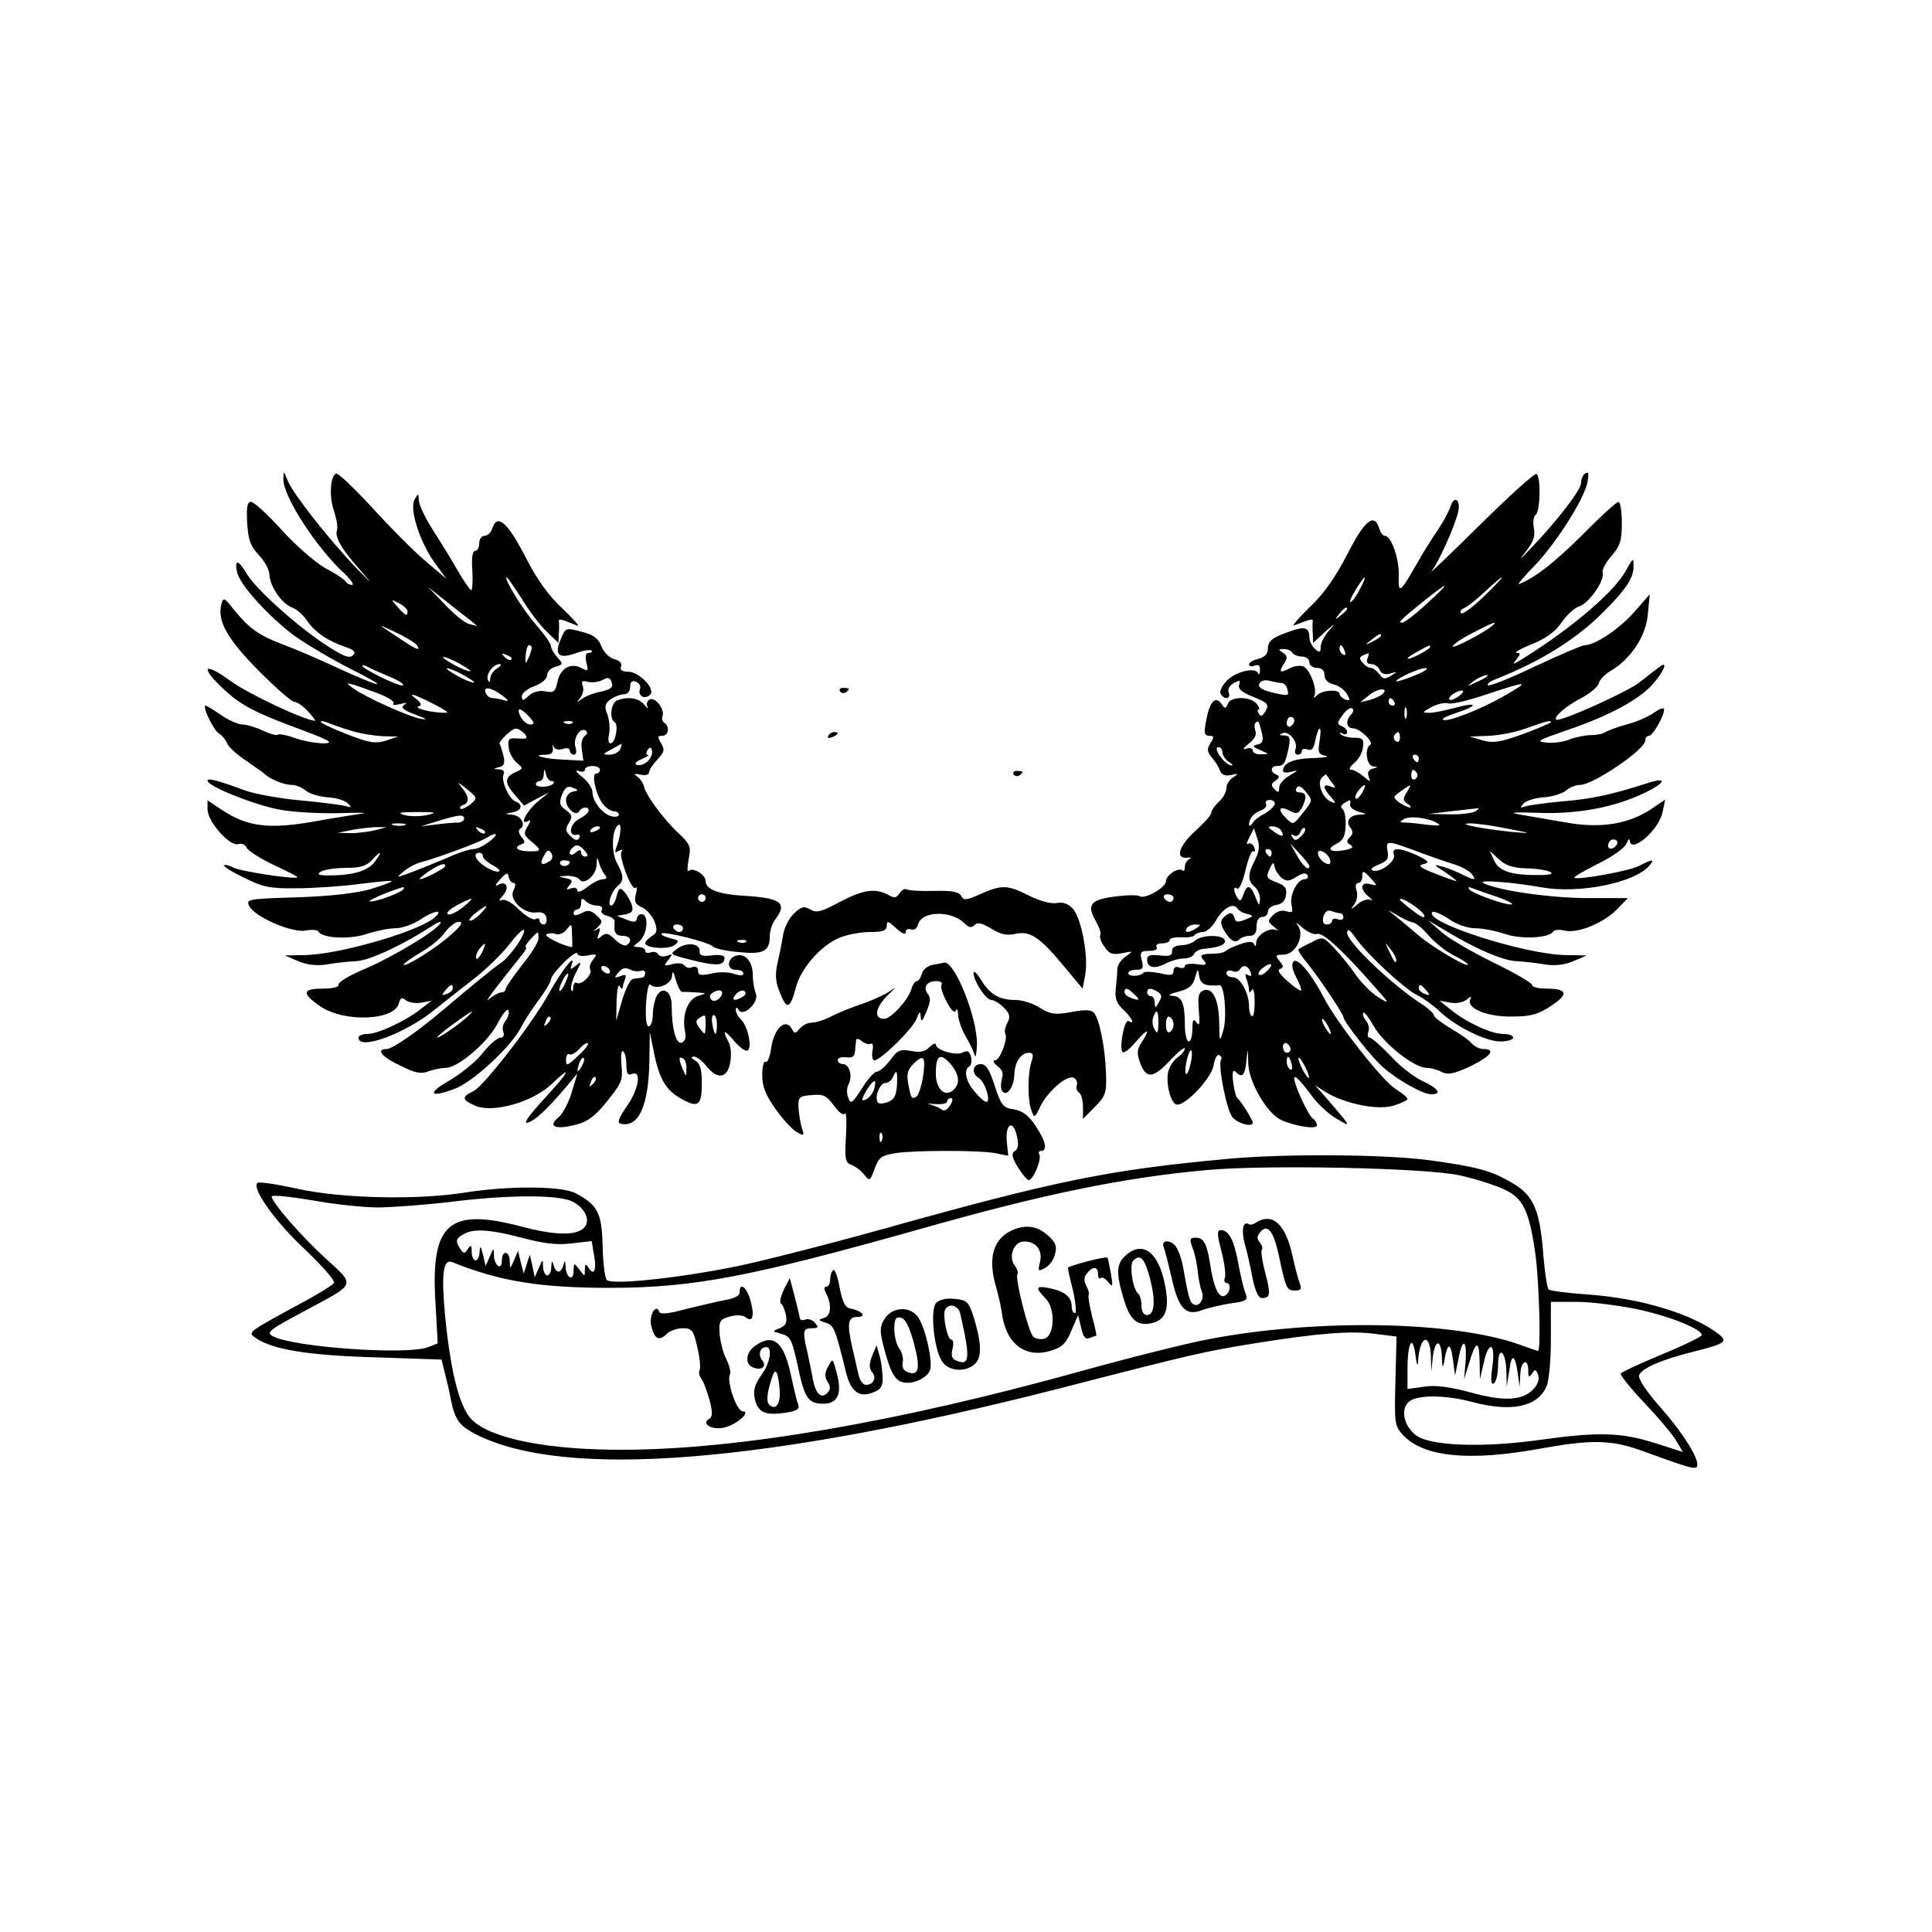 <?xml version="1.0" standalone="no"?>
<!DOCTYPE svg PUBLIC "-//W3C//DTD SVG 20010904//EN"
 "http://www.w3.org/TR/2001/REC-SVG-20010904/DTD/svg10.dtd">
<svg version="1.0" xmlns="http://www.w3.org/2000/svg"
 width="512pt" height="512pt" viewBox="0 0 512 512"
 preserveAspectRatio="xMidYMid meet">
<g transform="translate(0,512) scale(0.1,-0.1)"
fill="#000000" stroke="none">
<path d="M751 3851 c-2 -45 88 -184 164 -253 16 -16 24 -28 18 -28 -7 0 -14 4
-18 10 -3 5 -27 21 -54 35 -26 15 -78 60 -115 101 -37 41 -73 74 -81 74 -10 0
-12 -14 -10 -56 3 -45 9 -62 31 -85 15 -16 28 -39 28 -52 2 -32 32 -76 60 -87
12 -4 30 -20 39 -34 20 -30 54 -54 101 -70 26 -9 30 -14 21 -23 -10 -9 -28 -1
-78 32 -77 52 -181 146 -204 186 -21 36 -32 37 -25 4 6 -33 81 -116 151 -169
31 -22 99 -63 151 -89 111 -56 84 -52 -40 5 -47 22 -110 49 -140 60 -64 24
-90 43 -130 92 -25 32 -28 34 -33 16 -12 -45 14 -92 98 -177 45 -45 88 -83 95
-83 7 0 23 -11 36 -25 13 -14 21 -25 19 -25 -26 0 -179 72 -225 106 -74 54
-81 35 -10 -29 39 -35 76 -55 172 -91 100 -37 116 -45 87 -46 -20 0 -55 6 -77
14 -22 8 -43 12 -46 9 -3 -3 -21 2 -40 11 -19 9 -43 16 -54 16 -10 0 -36 11
-56 25 -20 14 -39 25 -41 25 -10 0 19 -62 34 -73 10 -6 20 -19 23 -27 3 -9 25
-29 49 -45 24 -17 46 -32 49 -35 14 -14 52 -30 72 -30 12 0 29 -7 38 -15 9 -8
35 -16 58 -18 23 -1 47 -9 54 -16 11 -11 9 -12 -7 -7 -11 3 -65 10 -120 15
-55 5 -120 17 -145 26 -73 27 -100 34 -100 26 0 -14 116 -61 183 -75 35 -8
107 -12 163 -11 54 2 83 1 64 -1 -19 -3 -71 -11 -116 -19 -130 -24 -188 -17
-258 30 l-36 24 0 -24 c0 -32 58 -98 81 -92 10 3 20 -2 23 -10 3 -7 35 -28 71
-45 36 -17 65 -31 63 -33 -7 -6 -152 16 -170 26 -11 6 -22 8 -24 6 -3 -3 21
-18 53 -33 49 -25 70 -29 138 -28 44 0 118 5 165 11 47 6 86 10 88 8 2 -2 -23
-11 -55 -21 -37 -11 -107 -19 -195 -22 -133 -4 -137 -5 -127 -24 16 -29 114
-71 149 -64 16 3 32 2 34 -3 11 -18 85 -21 128 -6 24 8 58 15 76 15 18 0 49
11 69 25 38 25 63 25 29 -1 -52 -37 -249 -93 -336 -95 l-55 -1 35 -15 c23 -10
49 -13 75 -9 22 4 58 8 81 9 37 3 124 44 202 95 14 9 23 12 19 5 -13 -21 -121
-86 -196 -119 -42 -17 -75 -37 -74 -43 2 -7 -15 -11 -43 -11 -53 0 -55 -13 -5
-47 63 -43 196 -38 208 8 4 15 8 17 19 8 8 -6 26 -9 41 -6 l27 5 -25 -19 c-40
-33 -117 -69 -144 -69 -14 0 -25 -4 -25 -10 0 -35 125 11 203 75 18 14 60 48
95 75 35 26 79 69 99 94 20 26 38 44 41 42 8 -8 -37 -73 -62 -89 -22 -15 -72
-56 -156 -127 -64 -54 -130 -100 -145 -100 -30 0 -14 -21 36 -44 39 -20 56
-23 75 -15 14 5 34 9 45 9 33 0 112 68 138 118 13 26 26 41 29 34 2 -7 -2 -19
-8 -27 -7 -8 -10 -22 -6 -30 3 -9 0 -15 -8 -15 -8 0 -29 -18 -47 -41 -17 -22
-57 -54 -87 -72 -62 -35 -54 -48 14 -22 48 18 149 112 174 161 8 16 29 49 47
73 18 24 33 49 33 55 0 7 16 27 35 46 19 19 35 29 35 23 0 -6 12 -8 28 -5 24
5 25 3 14 -11 -8 -9 -11 -20 -8 -26 8 -12 -23 -43 -35 -36 -5 4 -9 -2 -10 -12
0 -10 -3 -13 -5 -6 -3 6 3 27 12 45 16 30 16 32 0 19 -15 -12 -16 -12 -10 5 9
29 -30 -22 -62 -80 -43 -78 -173 -246 -200 -258 -32 -15 -30 -23 7 -39 48 -19
152 11 202 59 53 51 46 33 -10 -28 -60 -65 -73 -86 -45 -71 20 10 60 51 101
101 l21 25 -15 -50 c-8 -27 -24 -58 -36 -67 -29 -24 -5 -33 49 -18 31 8 51 24
82 63 38 47 41 56 37 94 -2 24 -1 40 4 37 5 -3 9 -19 9 -36 0 -23 4 -29 15
-24 26 10 18 -40 -14 -86 -22 -32 -26 -44 -16 -46 48 -11 74 48 76 168 l1 75
13 -64 c15 -67 33 -94 78 -117 38 -20 47 -11 47 46 0 36 -5 52 -17 59 -12 7
-13 10 -4 11 7 0 22 -11 33 -25 29 -37 56 -33 63 9 4 19 2 43 -4 54 -18 34
-12 35 15 3 14 -17 30 -28 35 -25 13 8 1 64 -17 82 -8 7 -14 19 -14 25 0 9 2
9 8 0 12 -19 55 22 45 44 -4 10 -8 32 -8 48 0 35 -18 58 -42 53 -26 -5 -29
-38 -4 -38 12 0 21 -4 21 -10 0 -6 -9 -6 -24 -1 -13 5 -40 6 -60 1 -29 -6 -36
-5 -36 7 0 9 -6 13 -15 10 -8 -4 -17 -1 -21 4 -3 6 -18 8 -32 4 -23 -6 -24 -5
-11 11 12 16 12 17 -3 11 -10 -3 -20 -2 -24 4 -3 6 -12 8 -20 5 -8 -3 -14 -1
-14 4 0 6 -8 10 -17 10 -17 1 -17 1 0 14 21 16 28 67 10 73 -6 2 -13 -2 -15
-10 -2 -12 -8 -12 -28 -4 l-25 10 23 4 c18 4 21 9 16 26 -4 11 -13 27 -20 34
-11 12 -14 10 -20 -12 -3 -14 -10 -25 -14 -25 -12 0 0 38 16 51 18 15 18 27
-2 64 -15 30 -12 89 5 99 9 6 6 -30 -5 -58 -6 -15 -4 -17 6 -11 8 5 11 4 7 -2
-8 -13 27 -105 37 -96 4 5 5 -3 1 -17 -5 -20 -1 -27 17 -35 12 -5 27 -23 33
-38 8 -23 6 -30 -8 -38 -9 -6 -17 -14 -17 -18 0 -14 60 -18 77 -6 14 11 13 13
-12 19 -15 4 -25 9 -22 12 7 7 130 -24 137 -35 3 -4 32 -11 66 -14 67 -7 84 1
84 43 0 14 7 34 15 44 32 43 15 56 -82 62 -69 4 -103 17 -103 39 0 17 -34 38
-45 27 -4 -4 -4 10 0 31 7 34 4 40 -28 70 -38 35 -88 103 -91 125 -2 7 -9 18
-17 24 -11 7 -9 9 9 5 12 -3 22 0 22 6 0 6 10 21 22 34 19 20 20 27 10 43 -10
17 -10 20 3 20 17 0 21 25 5 35 -5 3 -7 11 -4 18 6 18 -21 52 -35 43 -6 -4 -9
-13 -5 -19 3 -7 -1 -4 -9 6 -14 17 -43 22 -71 11 -17 -6 -22 -49 -7 -58 11 -7
2 -56 -11 -56 -6 0 -7 11 -4 24 3 14 1 37 -4 52 -9 21 -7 29 7 40 10 7 26 14
36 14 10 0 17 8 17 20 0 13 5 18 16 13 8 -3 13 -12 10 -19 -7 -18 13 -29 27
-15 15 15 -29 61 -59 61 -16 0 -22 5 -18 14 3 8 -4 16 -18 19 -13 4 -28 18
-34 34 -8 21 -21 31 -53 39 -42 11 -42 11 -55 -20 -18 -42 -5 -53 40 -37 19 7
38 10 41 7 4 -3 1 -6 -6 -6 -9 0 -11 -8 -7 -26 6 -23 5 -24 -14 -14 -28 15
-56 -2 -63 -38 -5 -25 -10 -29 -32 -24 -16 3 -33 -2 -44 -12 -15 -14 -18 -14
-18 -1 0 8 15 20 34 27 19 7 33 19 33 29 0 9 10 19 22 22 21 6 21 7 5 25 -9
10 -17 24 -17 30 0 6 -18 32 -40 57 -36 41 -87 125 -77 125 2 0 20 -26 40 -57
19 -32 49 -71 66 -87 l31 -30 1 25 c1 13 1 28 0 33 -1 5 6 5 16 1 10 -4 25
-10 33 -13 8 -3 -9 16 -38 44 -37 34 -68 76 -100 139 -47 91 -74 114 -87 76
-3 -12 -13 -21 -21 -21 -8 0 -14 -9 -14 -20 0 -11 -5 -20 -11 -20 -7 0 -10
-20 -7 -54 1 -30 0 -52 -4 -50 -4 3 -20 26 -35 52 -15 26 -44 74 -65 106 -21
33 -38 69 -38 80 -1 19 -1 20 -11 3 -15 -25 13 -112 52 -167 l32 -44 -54 46
c-30 25 -94 89 -142 142 -49 53 -92 94 -97 91 -15 -9 -18 -61 -5 -99 7 -21 11
-44 8 -51 -6 -18 11 -49 60 -104 37 -43 37 -43 -9 4 -72 75 -167 196 -181 230
-11 28 -12 28 -12 6z m493 -373 l21 -17 -21 5 c-12 3 -41 26 -65 52 l-44 46
44 -35 c24 -19 53 -42 65 -51z m-164 22 c0 -15 -5 -12 -26 11 -19 22 -19 22 4
10 12 -6 22 -16 22 -21z m25 -90 c12 -20 -2 -12 -91 48 -11 7 4 1 33 -13 28
-13 54 -29 58 -35z m304 -7 c0 -5 -4 -17 -9 -28 -8 -17 -8 -16 -7 8 1 15 5 27
9 27 4 0 8 -3 7 -7z m-54 -31 c-3 -3 -11 0 -18 7 -9 10 -8 11 6 5 10 -3 15 -9
12 -12z m-135 -12 c19 -11 31 -19 25 -19 -5 0 -26 8 -45 19 -19 11 -30 19 -25
19 6 0 26 -8 45 -19z m-186 -34 c22 -9 37 -19 34 -22 -6 -6 -108 43 -108 52 0
2 8 1 18 -5 9 -5 35 -16 56 -25z m284 23 c-10 -5 -18 -18 -19 -27 0 -11 -2
-12 -6 -4 -6 15 14 42 31 42 6 0 3 -5 -6 -11z m-88 -19 c19 -11 31 -19 25 -19
-5 0 -26 8 -45 19 -19 11 -30 19 -25 19 6 0 26 -8 45 -19z m362 -43 c-20 -4
-43 -13 -51 -20 -14 -10 -14 -10 -3 4 7 9 10 23 6 32 -4 12 -1 14 14 10 11 -3
29 0 39 5 14 8 19 7 24 -6 5 -13 -2 -19 -29 -25z m-589 -5 c26 -10 44 -22 40
-26 -5 -5 3 -5 17 -2 17 5 21 4 11 -2 -10 -7 -2 -14 30 -26 30 -11 34 -14 14
-11 -35 7 -145 57 -178 80 -20 15 -20 16 -2 11 11 -3 41 -14 68 -24z m328 -5
c17 -13 19 -17 6 -13 -10 3 -25 6 -32 6 -7 0 -15 6 -18 14 -7 18 14 15 44 -7z
m-146 -45 c-2 -2 -23 -1 -47 3 -24 5 -37 10 -29 13 10 3 8 9 -10 23 -16 13 -5
10 33 -8 31 -15 55 -29 53 -31z m218 -12 c14 -16 14 -20 2 -20 -8 0 -19 9 -25
20 -6 11 -7 20 -3 20 5 0 16 -9 26 -20z m-474 -36 c24 -8 63 -14 85 -15 l41
-1 -33 -11 c-27 -8 -43 -6 -102 17 -39 15 -70 30 -70 33 0 3 8 2 18 -2 9 -4
37 -14 61 -21z m588 20 c-3 -3 -12 -4 -19 -1 -8 3 -5 6 6 6 11 1 17 -2 13 -5z
m-127 -28 c10 -13 7 -15 -17 -13 -24 2 -28 -1 -25 -23 1 -14 11 -32 21 -41 18
-15 18 -16 -2 -25 -30 -13 -31 -28 -3 -60 l25 -29 33 18 33 17 -33 -27 c-29
-26 -47 -63 -21 -48 6 4 5 -3 -3 -15 -11 -19 -10 -23 10 -40 29 -24 28 -27 -8
-26 -31 1 -40 11 -17 19 9 3 9 7 -1 19 -8 11 -9 18 -3 22 16 10 1 36 -23 37
-20 2 -20 2 2 6 25 5 29 21 8 29 -18 7 -40 59 -31 73 3 6 -2 12 -12 12 -17 1
-17 2 0 6 13 3 16 11 11 31 -4 15 -8 29 -10 30 -4 6 31 40 42 41 6 1 17 -6 24
-13z m160 -6 c-7 -5 -11 -20 -8 -37 l4 -29 -54 3 c-52 2 -88 13 -45 13 14 0
20 6 18 18 -1 9 0 11 2 4 3 -8 12 -10 24 -7 11 4 19 2 19 -4 0 -6 5 -11 11
-11 6 0 8 9 4 20 -7 23 12 53 27 44 6 -4 5 -9 -2 -14z m94 -35 c-4 -8 -16 -15
-28 -15 -20 0 -20 1 4 14 14 8 26 14 27 15 1 1 0 -6 -3 -14z m73 -32 c-8 -8
-21 -13 -29 -10 -8 3 -4 8 12 15 14 6 21 11 17 11 -5 1 -5 6 -1 13 6 9 9 9 12
-1 2 -7 -3 -20 -11 -28z m-127 -23 c0 -5 -4 -10 -10 -10 -14 0 0 -60 19 -82 8
-10 21 -18 28 -18 7 0 13 -4 13 -9 0 -5 -9 -7 -20 -4 -24 6 -50 40 -50 64 0
10 -12 28 -27 40 -16 12 -20 19 -10 16 9 -4 17 -2 17 3 0 6 9 10 20 10 11 0
20 -4 20 -10z m-128 -30 c6 0 8 -3 4 -7 -10 -10 -46 -11 -46 -1 0 4 5 8 10 8
6 0 11 8 11 18 1 16 2 16 6 0 2 -10 9 -18 15 -18z m-216 -62 c-12 -9 -23 -14
-26 -11 -3 3 1 8 8 10 17 6 15 23 -5 47 -13 15 -10 14 13 -4 30 -25 30 -25 10
-42z m272 34 c-10 -2 -18 -12 -18 -22 0 -22 26 -45 35 -30 7 12 25 14 25 2 0
-5 -11 -15 -25 -22 -26 -14 -30 -48 -6 -42 7 1 9 -2 6 -9 -5 -8 -12 -6 -23 5
-14 13 -14 20 -4 36 10 16 8 21 -8 33 -17 12 -19 19 -11 40 8 20 15 25 28 20
17 -7 17 -8 1 -11z m-386 -62 c-19 -4 -46 -4 -60 0 -21 6 -13 8 33 8 51 0 55
-1 27 -8z m98 -10 c0 -5 -8 -10 -17 -10 -10 0 -36 -2 -58 -5 l-40 -5 45 14
c56 17 70 19 70 6z m-157 -17 c-7 -2 -21 -2 -30 0 -10 3 -4 5 12 5 17 0 24 -2
18 -5z m-78 -13 c-16 -4 -46 -8 -65 -8 l-35 1 35 7 c19 4 49 7 65 8 l30 0 -30
-8z m290 -8 c-3 -3 -11 0 -18 7 -9 10 -8 11 6 5 10 -3 15 -9 12 -12z m305 14
c0 -2 -7 -7 -16 -10 -8 -3 -12 -2 -9 4 6 10 25 14 25 6z m-293 -36 c-14 -11
-32 -20 -41 -20 -9 0 -33 -7 -54 -16 -20 -9 -64 -27 -97 -40 -55 -21 -58 -22
-36 -4 13 11 35 23 50 26 32 8 151 51 171 64 28 17 33 10 7 -10z m253 -25 c9
-10 9 -15 1 -15 -6 0 -11 5 -11 11 0 8 -5 8 -15 -1 -14 -12 -22 0 -8 13 10 11
19 8 33 -8z m-93 -27 c-22 -14 -28 -8 -16 13 9 17 13 19 20 8 5 -8 3 -16 -4
-21z m-464 -2 c-18 -24 -57 -36 -123 -36 -26 0 -31 3 -20 10 8 5 38 10 66 10
38 0 55 5 69 20 25 28 30 25 8 -4z m287 14 c0 -5 12 -16 28 -24 15 -9 20 -15
12 -16 -9 0 -26 7 -38 16 -23 16 -29 34 -12 34 6 0 10 -4 10 -10z m322 -47 c8
-9 6 -13 -4 -13 -9 0 -27 -9 -42 -21 -15 -12 -26 -15 -26 -9 0 7 -7 9 -16 6
-14 -5 -15 -4 -5 8 10 12 8 15 -11 19 -21 4 -20 4 4 6 15 0 30 -4 33 -9 11
-18 45 9 46 38 1 21 2 22 6 7 3 -11 10 -26 15 -32z m-92 33 c0 -11 -19 -15
-25 -6 -3 5 1 10 9 10 9 0 16 -2 16 -4z m-330 -11 c0 -6 -56 -35 -67 -35 -4 0
6 9 22 20 29 19 45 25 45 15z m181 -45 c6 0 6 -7 0 -19 -14 -24 27 -64 60 -59
16 2 25 -3 27 -14 2 -10 -1 -18 -7 -18 -6 0 -11 5 -11 11 0 5 -5 7 -11 3 -6
-3 -26 8 -44 26 -22 21 -38 29 -47 24 -7 -4 -5 2 5 13 19 22 8 41 -15 27 -7
-4 -4 3 7 15 17 19 21 20 23 7 2 -9 8 -16 13 -16z m-291 -15 c0 -8 -71 -35
-89 -34 -12 0 43 25 87 38 1 1 2 -1 2 -4z m800 -25 c0 -5 -4 -10 -10 -10 -5 0
-10 5 -10 10 0 6 5 10 10 10 6 0 10 -4 10 -10z m-644 -25 c-17 -13 -34 -21
-39 -18 -6 3 5 14 24 24 46 24 50 23 15 -6z m357 5 c10 0 15 -5 12 -11 -4 -6
2 -13 14 -16 12 -3 21 -10 20 -17 -3 -27 2 -36 21 -36 21 0 27 -15 10 -25 -5
-3 -19 4 -30 15 -17 17 -24 19 -36 9 -12 -10 -13 -9 -7 7 5 15 4 17 -8 9 -8
-5 -7 -3 3 6 16 16 16 17 -2 34 -14 13 -23 14 -39 5 -14 -7 -21 -7 -21 0 0 5
5 10 10 10 6 0 10 8 10 17 0 13 3 14 12 5 7 -7 20 -12 31 -12z m-308 -20 c-10
-11 -23 -20 -29 -20 -6 0 0 9 14 20 32 25 38 25 15 0z m-82 -59 c-39 -35 -123
-87 -123 -77 0 3 20 17 45 32 25 14 54 38 64 53 11 15 28 28 37 28 13 0 6 -11
-23 -36z m323 -1 c1 -17 1 -30 0 -30 -23 3 -76 29 -68 34 6 3 17 4 24 1 8 -3
21 1 28 10 16 19 15 20 16 -15z m294 20 c0 -5 -4 -10 -9 -10 -6 0 -13 5 -16
10 -3 6 1 10 9 10 9 0 16 -4 16 -10z m-383 -27 c0 -10 -20 -42 -44 -71 -23
-30 -43 -58 -43 -63 0 -5 -5 -9 -12 -9 -6 0 -20 -8 -31 -17 -17 -15 12 24 89
120 7 9 11 17 7 17 -3 0 2 9 12 20 22 24 22 24 22 3z m550 -9 c-3 -3 -12 -4
-19 -1 -8 3 -5 6 6 6 11 1 17 -2 13 -5z m-700 -29 c-7 -13 -14 -20 -15 -14 -2
5 2 16 8 24 18 21 20 18 7 -10z m338 -45 c3 -5 2 -10 -4 -10 -5 0 -13 5 -16
10 -3 6 -2 10 4 10 5 0 13 -4 16 -10z m83 -3 c6 3 12 0 12 -6 0 -6 -4 -12 -10
-12 -5 -1 -15 -2 -22 -3 -7 0 -20 -26 -29 -56 l-16 -55 1 52 c1 28 4 46 8 40
4 -7 8 -9 8 -5 0 3 3 14 6 22 5 13 2 15 -12 9 -17 -6 -17 -5 -5 10 9 11 18 14
30 8 9 -5 22 -6 29 -4z m110 -56 c4 1 21 0 37 -1 29 -2 29 -2 6 -9 -28 -8 -44
-50 -36 -92 4 -18 1 -28 -8 -32 -15 -6 -27 36 -27 99 0 38 -25 52 -40 24 -5
-10 -10 -32 -10 -49 0 -17 -5 -31 -11 -31 -6 0 -9 22 -7 59 2 33 7 56 11 52
16 -16 57 0 58 23 1 15 4 12 10 -11 5 -18 13 -32 17 -32z m-310 24 c-6 -14
-13 -23 -15 -21 -5 5 15 46 22 46 3 0 -1 -11 -7 -25z m-298 -14 c0 -5 -7 -12
-16 -15 -14 -5 -15 -4 -4 9 14 17 20 19 20 6z m707 -26 c-8 -8 -16 -10 -22 -4
-6 7 -5 13 5 19 20 12 32 2 17 -15z m62 4 c-22 -14 -33 -10 -19 6 7 8 17 12
22 9 6 -4 5 -10 -3 -15z m-744 -65 c-29 -24 -77 -54 -64 -40 11 12 84 65 89
65 3 0 -8 -11 -25 -25z m226 -7 c-10 -9 -11 -8 -5 6 3 10 9 15 12 12 3 -3 0
-11 -7 -18z m419 -4 c-1 -27 -1 -27 -15 -9 -12 16 -12 22 -2 28 17 11 17 11
17 -19z m30 2 c0 -14 -2 -25 -4 -25 -2 0 -6 11 -8 25 -3 14 -1 25 3 25 5 0 9
-11 9 -25z m-369 -84 c-27 -26 -31 -27 -31 -9 0 10 4 17 9 14 4 -3 16 3 26 14
10 11 20 18 23 15 3 -2 -9 -18 -27 -34z m10 -28 c-12 -20 -14 -14 -5 12 4 9 9
14 11 11 3 -2 0 -13 -6 -23z m278 -6 c0 -21 -1 -21 -9 -2 -12 28 -12 37 0 30
6 -3 10 -16 9 -28z m-248 -40 c-10 -9 -11 -8 -5 6 3 10 9 15 12 12 3 -3 0 -11
-7 -18z"/>
<path d="M3920 3727 c-79 -78 -137 -133 -127 -122 19 24 61 117 71 157 8 33
-10 47 -20 16 -4 -13 -19 -41 -34 -63 -15 -22 -39 -60 -53 -85 -47 -83 -52
-86 -50 -35 1 45 -20 105 -37 105 -5 0 -12 9 -15 20 -13 42 -39 21 -84 -68
-31 -60 -61 -104 -100 -141 -31 -30 -49 -52 -41 -48 8 3 23 8 33 12 10 4 17 4
16 -1 -1 -5 -1 -20 0 -33 l1 -25 32 30 c27 23 29 24 10 3 -12 -14 -22 -33 -22
-43 0 -15 -3 -16 -15 -6 -8 7 -15 21 -15 31 0 26 -12 30 -51 16 -49 -17 -59
-26 -59 -47 0 -13 -9 -22 -25 -26 -14 -3 -25 -10 -25 -15 0 -5 7 -6 15 -3 10
4 15 0 14 -12 0 -11 -3 -14 -5 -8 -7 17 -61 4 -84 -21 -12 -13 -19 -28 -15
-34 10 -17 28 -13 21 4 -3 9 3 19 14 25 16 8 18 8 14 -4 -4 -11 6 -20 35 -32
43 -17 46 -21 32 -43 -6 -9 -11 -10 -15 -2 -4 6 -4 11 0 11 3 0 1 7 -6 15 -16
20 -69 20 -76 0 -6 -14 -8 -14 -18 1 -16 21 -31 3 -40 -48 -6 -31 -4 -38 9
-38 13 0 13 -3 3 -19 -10 -16 -9 -23 3 -38 9 -10 19 -26 22 -35 4 -11 13 -15
29 -12 20 5 21 4 6 -6 -10 -6 -18 -19 -18 -29 0 -10 -9 -26 -20 -36 -11 -10
-20 -23 -20 -29 0 -6 -18 -26 -40 -46 -45 -40 -57 -76 -25 -73 11 1 14 0 8 -3
-7 -3 -13 -13 -13 -21 0 -9 -3 -13 -6 -10 -10 10 -44 -12 -44 -28 0 -17 -56
-49 -70 -40 -6 4 -35 3 -66 -1 -64 -8 -75 -22 -50 -65 9 -16 15 -33 12 -37 -3
-5 2 -19 11 -31 12 -19 22 -22 47 -17 30 6 30 6 9 -9 -12 -8 -22 -23 -22 -33
0 -9 -2 -33 -4 -52 -3 -26 2 -39 20 -56 23 -21 32 -41 14 -30 -11 7 -26 -72
-16 -82 4 -4 20 9 36 28 31 36 39 35 14 -3 -12 -19 -13 -29 -3 -55 16 -42 34
-40 80 9 21 22 38 36 38 30 0 -5 -9 -16 -19 -23 -11 -8 -22 -25 -25 -38 -7
-30 6 -82 21 -87 21 -7 92 67 99 103 3 19 10 31 15 28 5 -3 8 -8 5 -12 -9 -15
15 -137 31 -154 15 -16 53 -26 53 -13 0 7 -32 58 -41 65 -4 3 -8 22 -11 42 -3
25 -1 35 6 28 18 -18 25 -11 29 28 4 37 4 37 5 -7 2 -50 50 -132 87 -149 38
-17 95 -26 95 -14 0 6 -5 14 -11 18 -11 6 -49 88 -49 106 0 11 15 -4 51 -52
15 -19 42 -44 60 -54 34 -20 34 -20 20 0 -8 10 -29 34 -45 53 l-31 35 28 -18
c51 -31 137 -49 180 -36 20 6 37 14 37 18 -1 4 -15 16 -33 27 -34 22 -154 174
-188 240 -34 65 -70 108 -81 97 -6 -6 -4 -21 7 -42 9 -17 15 -33 13 -35 -2 -2
-18 9 -36 25 -21 18 -28 30 -20 32 10 4 10 8 -1 21 -12 15 -11 17 10 17 33 0
58 52 38 78 -7 9 -2 7 12 -6 14 -12 32 -20 40 -17 14 5 68 -44 151 -139 42
-47 42 -48 11 -29 -18 11 -44 37 -59 58 -14 21 -40 53 -57 71 -30 32 -31 33
-61 17 -17 -8 -33 -17 -35 -19 -2 -2 8 -18 23 -36 31 -38 96 -135 96 -143 0
-12 78 -111 106 -134 39 -34 105 -71 127 -71 29 0 19 16 -23 35 -22 10 -61 40
-85 67 -25 26 -50 48 -55 48 -5 0 -7 7 -4 15 4 8 1 22 -6 30 -7 9 -10 18 -7
21 3 3 15 -13 28 -36 26 -46 107 -110 140 -110 11 0 29 -5 40 -11 16 -8 32 -5
75 15 54 26 70 46 35 46 -10 0 -24 7 -31 15 -6 8 -32 26 -56 40 -24 14 -44 30
-44 34 0 5 -13 17 -29 28 -78 49 -201 166 -201 191 1 12 7 9 22 -13 31 -44
128 -134 163 -152 17 -8 44 -28 60 -43 43 -41 123 -80 161 -80 19 0 34 5 34
10 0 6 -12 10 -27 10 -31 0 -96 30 -138 64 l-30 24 28 -5 c15 -3 34 0 44 8 10
9 14 9 10 2 -14 -24 43 -48 109 -47 51 0 71 6 104 28 48 31 44 46 -11 46 -21
0 -39 4 -39 10 0 5 -46 32 -102 59 -57 28 -119 64 -138 81 l-35 31 40 -24 c86
-52 152 -80 190 -84 22 -1 58 -5 80 -9 26 -4 52 -1 75 9 l35 15 -57 1 c-109 2
-377 88 -352 114 4 3 23 -5 43 -18 21 -15 50 -25 71 -25 19 0 54 -7 78 -15 43
-15 117 -11 128 6 3 5 16 6 30 3 34 -9 104 20 139 56 l29 30 -108 0 c-98 0
-241 21 -275 40 -17 9 73 3 157 -12 100 -17 245 13 283 58 15 18 9 18 -28 -1
-28 -14 -163 -38 -171 -31 -2 2 27 19 63 37 37 18 71 42 75 53 5 12 9 15 9 9
2 -38 78 28 87 75 l7 33 -37 -25 c-60 -40 -134 -52 -224 -36 -43 7 -97 17
-122 21 -33 6 -22 7 43 5 98 -4 188 11 266 44 72 31 89 55 25 34 -96 -31 -150
-42 -227 -48 -43 -4 -85 -10 -95 -13 -14 -5 -15 -4 -4 8 7 7 31 15 54 16 23 2
49 10 58 18 9 8 26 15 38 15 34 0 172 94 172 117 0 7 4 13 10 13 10 0 40 52
40 70 0 6 -12 2 -27 -9 -16 -11 -48 -25 -73 -31 -25 -7 -49 -16 -55 -20 -5 -4
-22 -8 -37 -8 -15 0 -41 -5 -57 -11 -16 -7 -44 -11 -62 -9 -30 3 -24 6 51 32
113 38 194 82 230 123 30 34 42 64 18 46 -7 -5 -31 -24 -54 -42 -34 -26 -212
-106 -220 -98 -7 7 27 37 65 56 24 13 45 30 48 40 2 10 17 25 33 34 52 31 93
93 97 150 l5 52 -42 -48 c-39 -44 -103 -87 -131 -87 -6 0 -65 -25 -131 -56
-65 -31 -122 -54 -125 -50 -3 3 5 10 18 15 120 47 217 107 289 180 60 60 80
91 79 121 0 23 -1 22 -19 -10 -29 -56 -142 -153 -275 -236 -27 -16 -28 -17
-16 -1 11 14 11 17 0 17 -8 0 11 11 41 23 37 15 62 33 78 57 13 19 34 39 47
43 27 9 69 70 62 90 -2 6 8 26 24 44 23 27 27 41 27 87 0 31 -4 56 -9 56 -5 0
-48 -39 -96 -88 -76 -75 -126 -114 -168 -130 -5 -3 13 20 42 49 58 61 131 176
140 221 4 22 3 29 -5 24 -7 -4 -12 -15 -12 -26 0 -18 -62 -99 -134 -174 -30
-32 -32 -33 -12 -7 20 25 25 41 21 61 -3 16 -1 31 4 35 13 7 15 101 3 109 -5
3 -73 -59 -152 -137z m-315 -166 c-8 -17 -19 -33 -25 -36 -5 -3 -1 10 11 29
25 43 36 48 14 7z m327 -22 c-29 -28 -56 -48 -60 -44 -4 4 0 10 7 13 8 3 33
22 55 43 23 21 43 39 46 39 3 0 -19 -23 -48 -51z m-151 -19 c-30 -28 -59 -50
-65 -50 -12 0 -7 5 57 57 70 56 74 53 8 -7z m-211 -14 c0 -2 -8 -10 -17 -17
-16 -13 -17 -12 -4 4 13 16 21 21 21 13z m385 -44 c-22 -19 -105 -62 -105 -55
0 5 24 21 53 36 54 28 68 33 52 19z m-295 -27 c0 -2 -10 -9 -22 -15 -22 -11
-22 -10 -4 4 21 17 26 19 26 11z m-96 -41 c3 -8 2 -12 -4 -9 -6 3 -10 10 -10
16 0 14 7 11 14 -7z m226 11 c0 -2 -13 -11 -30 -20 -38 -19 -40 -11 -2 9 31
17 32 18 32 11z m-365 -15 c3 -5 15 -10 26 -10 10 0 19 -7 19 -15 0 -8 9 -15
20 -15 13 0 20 -7 20 -19 0 -12 9 -21 25 -25 13 -3 29 -15 35 -26 9 -16 8 -18
-5 -14 -8 4 -15 10 -15 15 0 13 -44 11 -59 -3 -8 -8 -11 -8 -8 -2 9 17 -12 71
-29 78 -9 3 -24 1 -34 -4 -28 -15 -32 -12 -18 10 11 17 10 22 -2 30 -13 8 -13
10 2 10 9 0 20 -4 23 -10z m199 -15 c-4 -10 0 -15 10 -15 9 0 19 -7 22 -15 4
-10 14 -14 28 -10 20 6 20 5 2 -6 -16 -10 -21 -9 -31 5 -7 9 -17 16 -22 16 -6
0 -16 6 -22 14 -11 13 -10 16 16 25 1 1 0 -6 -3 -14z m155 -30 c-9 -9 -79 -35
-79 -30 0 3 15 12 33 20 32 14 55 19 46 10z m160 -19 c-2 -2 -15 -9 -29 -15
-24 -11 -24 -11 -6 3 16 13 49 24 35 12z m-543 -16 c7 0 14 -8 16 -18 5 -16 1
-17 -37 -8 -30 7 -41 14 -38 24 4 8 14 11 27 8 11 -3 26 -6 32 -6z m589 -35
c-63 -36 -153 -71 -161 -62 -3 3 12 10 33 17 60 19 62 31 2 15 -30 -8 -63 -15
-74 -14 -17 0 -15 2 8 15 15 8 36 13 45 10 9 -3 55 8 102 24 111 37 117 36 45
-5z m-322 5 c-4 -4 -19 -11 -33 -15 l-25 -6 25 20 c22 18 53 19 33 1z m203 -5
c-11 -8 -22 -12 -25 -9 -6 6 19 24 34 24 6 -1 1 -7 -9 -15z m-171 -15 c3 -5 1
-10 -4 -10 -6 0 -11 5 -11 10 0 6 2 10 4 10 3 0 8 -4 11 -10z m-114 -33 c-16
-16 -13 -37 4 -37 19 0 57 -37 46 -44 -16 -10 -9 -56 8 -57 14 -1 14 -2 -1 -6
-11 -3 -15 -10 -11 -21 6 -16 5 -15 -14 1 -11 9 -25 17 -32 17 -8 0 -4 8 8 18
11 9 22 28 23 42 3 21 -1 25 -24 25 -14 0 -30 4 -35 9 -4 5 -3 6 5 2 6 -4 12
-2 12 4 0 6 -7 13 -15 16 -12 5 -12 9 3 29 9 13 21 21 25 18 5 -3 4 -10 -2
-16z m146 -9 c-3 -7 -5 -2 -5 12 0 14 2 19 5 13 2 -7 2 -19 0 -25z m-297 -7
c0 -6 -4 -13 -10 -16 -5 -3 -10 1 -10 9 0 9 5 16 10 16 6 0 10 -4 10 -9z m-86
-33 c5 -20 2 -28 -11 -31 -15 -3 -14 -6 7 -15 24 -10 24 -11 3 -11 -13 -1 -23
4 -23 10 0 6 -8 8 -17 5 -11 -4 -9 1 6 13 15 11 22 24 18 34 -3 8 -3 18 0 21
8 8 9 6 17 -26z m766 28 c0 -2 -33 -16 -73 -31 -61 -22 -80 -25 -108 -17 l-34
10 50 2 c28 1 73 10 100 20 53 19 65 22 65 16z m-613 -50 c-5 -30 -3 -35 16
-39 12 -2 -3 -5 -33 -6 -52 -1 -80 -13 -80 -34 0 -4 10 -6 23 -2 18 5 17 3 -5
-10 -16 -9 -28 -23 -28 -32 0 -14 -3 -14 -12 -5 -10 10 -10 15 2 23 11 8 12
12 3 16 -18 7 -16 23 1 23 18 0 22 6 31 48 5 27 4 32 -12 33 -13 0 -14 2 -4 6
17 7 42 -24 34 -43 -3 -8 0 -14 6 -14 6 0 11 4 11 10 0 5 7 7 15 4 11 -5 17 3
21 25 9 42 18 39 11 -3z m213 8 c0 -8 -5 -12 -10 -9 -6 4 -8 11 -5 16 9 14 15
11 15 -7z m-470 -39 c0 -7 8 -19 18 -25 9 -6 11 -10 3 -8 -19 5 -48 48 -32 48
6 0 11 -7 11 -15z m520 -15 c0 -5 -2 -10 -4 -10 -3 0 -8 5 -11 10 -3 6 -1 10
4 10 6 0 11 -4 11 -10z m-5 -39 c3 -5 1 -12 -5 -16 -5 -3 -10 1 -10 9 0 18 6
21 15 7z m-226 -24 c12 -15 12 -17 -3 -11 -21 8 -21 -4 1 -28 14 -16 14 -18 1
-13 -23 9 -39 50 -25 64 6 6 11 10 12 8 0 -1 7 -10 14 -20z m-76 -81 c-26 -33
-26 -33 -45 -14 -24 24 -18 34 11 19 16 -9 22 -8 31 8 14 28 13 41 -6 41 -9 0
-12 5 -8 12 5 8 13 4 25 -11 18 -22 18 -23 -8 -55z m157 53 c-7 -11 -14 -18
-17 -15 -3 3 0 12 7 21 18 21 23 19 10 -6z m118 1 c-11 -17 -10 -22 2 -30 8
-5 11 -10 5 -10 -5 1 -18 7 -28 14 -16 13 -16 14 5 29 30 21 30 21 16 -3z
m-350 -32 c-3 -7 -15 -18 -28 -25 -12 -6 -27 -17 -31 -25 -5 -7 -9 -8 -9 -3 0
16 13 31 33 38 10 4 15 11 12 17 -3 5 1 10 10 10 9 0 15 -6 13 -12z m200 0
c-2 -6 8 -15 22 -19 23 -6 23 -7 3 -8 -27 -1 -38 -18 -24 -35 7 -9 7 -16 -2
-25 -9 -9 -9 -14 2 -20 9 -6 5 -10 -16 -14 -38 -7 -50 3 -21 17 18 9 23 20 24
49 1 21 -3 40 -9 44 -5 3 -3 9 4 14 18 11 19 11 17 -3z m332 -18 c-8 -5 -40
-9 -70 -8 l-55 1 60 7 c33 4 65 7 70 8 6 1 3 -3 -5 -8z m-100 -32 c10 -6 2 -7
-25 -4 -22 3 -49 6 -60 6 -16 0 -17 2 -5 9 15 10 66 4 90 -11z m185 -14 c66
-13 67 -13 15 -9 -79 8 -154 22 -115 23 17 0 62 -6 100 -14z m-600 -5 c11 -17
2 -18 -19 -3 -17 12 -17 14 -4 14 9 0 20 -5 23 -11z m53 -15 c-12 -12 -17 -13
-23 -3 -5 8 -4 10 4 5 6 -4 14 0 17 9 4 9 9 13 12 10 3 -3 -1 -13 -10 -21z
m-122 -63 c-20 -38 -20 -55 -1 -71 8 -7 15 -22 14 -34 -1 -18 -3 -17 -12 7
-13 33 -23 34 -32 6 -6 -17 -9 -19 -16 -8 -11 18 -11 32 0 24 5 -3 15 19 22
50 7 30 16 52 20 49 5 -3 6 2 3 10 -3 9 -11 13 -16 10 -6 -4 -4 4 3 17 l12 24
9 -27 c7 -19 5 -35 -6 -57z m955 36 c-13 -13 -26 -3 -16 12 3 6 11 8 17 5 6
-4 6 -10 -1 -17z m-516 -17 c28 -10 67 -24 87 -30 20 -6 42 -18 48 -26 15 -18
7 -18 -28 0 -15 7 -38 17 -52 20 -22 6 -21 4 8 -14 17 -12 32 -23 32 -25 0 -1
-24 7 -54 19 -42 16 -50 22 -34 26 17 4 15 8 -16 23 -46 21 -70 22 -62 2 6
-17 -36 -49 -56 -42 -8 3 -1 9 16 16 23 9 27 16 23 36 -5 29 -2 29 88 -5z
m-295 -35 c0 -15 -17 -1 -33 28 l-18 32 25 -27 c14 -15 26 -30 26 -33z m-100
35 c0 -5 -2 -10 -4 -10 -3 0 -8 5 -11 10 -3 6 -1 10 4 10 6 0 11 -4 11 -10z
m154 -16 c3 -8 2 -14 -2 -14 -12 0 -27 14 -29 27 -4 17 24 5 31 -13z m517 -25
c60 -1 100 -17 44 -18 -77 -1 -112 9 -125 38 l-12 26 24 -22 c17 -16 37 -23
69 -24z m-644 -26 c12 -9 20 -9 38 3 16 10 25 12 30 5 3 -6 0 -11 -8 -11 -19
0 -41 -44 -34 -70 4 -17 2 -20 -14 -15 -11 4 -26 0 -35 -10 -15 -15 -15 -17 2
-31 11 -9 13 -13 7 -9 -18 9 -53 -13 -54 -33 0 -9 -3 -12 -5 -5 -4 9 -13 9
-37 1 -18 -6 -34 -14 -37 -17 -3 -3 -11 -6 -17 -7 -7 -1 -23 -2 -34 -2 -18 -2
-19 -5 -9 -17 10 -12 7 -14 -19 -10 -17 2 -31 0 -31 -5 0 -5 -7 -7 -15 -4 -9
4 -15 0 -15 -9 0 -12 -7 -13 -37 -6 -21 4 -40 5 -43 1 -8 -10 -40 -11 -40 -1
0 5 9 9 21 9 18 0 20 4 15 25 -6 22 -3 25 19 25 15 0 24 4 20 10 -3 6 3 10 14
10 12 0 21 4 21 9 0 5 14 8 31 7 16 -1 32 1 35 6 3 4 13 8 22 8 9 0 25 14 34
30 19 33 46 49 57 33 3 -6 15 -13 26 -15 18 -5 18 -6 -5 -15 -19 -8 -26 -7
-28 3 -4 17 -14 18 -29 3 -9 -9 -9 -17 0 -33 16 -28 30 -37 41 -26 6 6 18 10
28 10 13 0 18 8 18 25 0 16 6 25 15 25 8 0 15 6 15 14 0 8 10 16 23 18 14 2
23 11 25 26 3 18 -3 26 -26 34 -26 10 -27 14 -18 34 9 20 12 21 14 6 2 -9 11
-22 19 -29z m237 -2 c17 -19 17 -19 -3 -14 -26 7 -28 -14 -3 -34 9 -8 11 -11
4 -8 -7 4 -23 -1 -35 -12 -17 -14 -19 -15 -9 -1 8 10 11 26 7 38 -4 11 -2 20
4 20 6 0 11 7 11 15 0 20 3 19 24 -4z m334 -48 c24 -8 41 -17 39 -19 -6 -7
-100 26 -112 38 -7 8 -4 9 10 3 11 -4 39 -14 63 -22z m-858 -3 c0 -5 -4 -10
-9 -10 -6 0 -13 5 -16 10 -3 6 1 10 9 10 9 0 16 -4 16 -10z m664 -45 c4 -10
-6 -7 -29 11 -19 14 -35 28 -35 30 0 11 58 -27 64 -41z m-223 5 c5 0 9 -5 9
-11 0 -6 -7 -9 -15 -5 -8 3 -15 1 -15 -4 0 -6 -6 -10 -14 -10 -9 0 -12 7 -9
21 4 12 11 18 20 15 8 -3 19 -6 24 -6z m192 -24 c8 -1 27 -16 42 -34 15 -18
45 -42 66 -53 22 -11 39 -22 39 -25 0 -10 -96 47 -133 79 -21 18 -47 40 -60
50 -22 18 -22 18 5 2 15 -9 33 -18 41 -19z m-573 -16 c-20 -13 -33 -13 -25 0
3 6 14 10 23 10 15 0 15 -2 2 -10z m530 -84 c0 -12 -5 -7 -19 24 -11 24 -11
24 3 6 9 -11 16 -24 16 -30z m-343 -30 c-8 -8 -17 -12 -21 -9 -3 3 2 12 12 19
22 16 29 9 9 -10z m-43 -2 c4 -10 2 -13 -6 -8 -8 5 -9 2 -5 -10 4 -10 7 -23 7
-29 0 -9 2 -9 8 0 4 6 7 -8 7 -32 0 -24 -3 -41 -7 -38 -5 2 -8 14 -8 27 0 34
-23 76 -42 76 -10 0 -18 5 -18 11 0 6 7 9 15 6 8 -4 17 -2 20 3 9 15 22 12 29
-6z m-111 -35 c12 -1 25 -1 29 0 13 1 20 -84 10 -119 -10 -34 -10 -33 -11 21
-1 61 -18 94 -42 84 -13 -5 -15 -17 -12 -53 3 -35 2 -43 -6 -32 -8 12 -11 8
-11 -17 0 -18 -4 -33 -10 -33 -5 0 -10 20 -10 44 0 58 -8 76 -34 77 -13 1 -7
5 17 11 28 7 39 17 44 37 7 25 8 25 11 4 2 -15 11 -23 25 -24z m577 -14 c11
-13 10 -14 -4 -9 -9 3 -16 10 -16 15 0 13 6 11 20 -6z m-774 -10 c17 -16 14
-18 -10 -9 -9 3 -16 10 -16 15 0 13 9 11 26 -6z m63 6 c10 -7 11 -13 2 -27 -9
-17 -10 -17 -11 -1 0 9 -4 17 -10 17 -5 0 -10 5 -10 10 0 12 10 13 29 1z m1
-83 c-1 -26 -3 -30 -10 -16 -6 9 -7 23 -4 32 9 25 14 19 14 -16z m40 -3 c0 -8
-4 -17 -10 -20 -6 -4 -10 5 -10 20 0 15 4 24 10 20 6 -3 10 -12 10 -20z m410
-5 c6 -11 8 -20 6 -20 -3 0 -10 9 -16 20 -6 11 -8 20 -6 20 3 0 10 -9 16 -20z
m-100 -61 c0 -5 -4 -9 -10 -9 -5 0 -10 7 -10 16 0 8 5 12 10 9 6 -3 10 -10 10
-16z m-265 -39 c-4 -17 -9 -29 -12 -26 -3 2 -2 19 2 36 4 17 9 29 12 26 3 -2
2 -19 -2 -36z m268 0 c3 -11 1 -18 -4 -14 -5 3 -9 12 -9 20 0 20 7 17 13 -6z
m46 -35 c0 -5 -6 1 -14 15 -8 14 -14 30 -14 35 0 6 6 -1 14 -15 8 -14 14 -29
14 -35z"/>
<path d="M3168 2628 c-7 -7 -24 -13 -38 -13 -16 -1 -25 -6 -24 -16 1 -11 -7
-14 -32 -11 -26 3 -34 0 -34 -11 0 -22 20 -26 50 -10 14 7 35 13 48 13 12 0
25 6 27 13 3 6 16 13 30 13 36 3 57 12 50 24 -9 14 -61 12 -77 -2z"/>
<path d="M2226 3288 c3 -5 10 -6 15 -3 13 9 11 12 -6 12 -8 0 -12 -4 -9 -9z"/>
<path d="M2195 3170 c-3 -6 1 -7 9 -4 18 7 21 14 7 14 -6 0 -13 -4 -16 -10z"/>
<path d="M2686 3068 c3 -5 10 -6 15 -3 13 9 11 12 -6 12 -8 0 -12 -4 -9 -9z"/>
<path d="M2384 2753 c-8 -13 -14 -14 -31 -4 -35 18 -66 13 -129 -20 -48 -26
-61 -29 -77 -19 -16 9 -23 8 -43 -11 -13 -12 -26 -38 -29 -58 -3 -20 -10 -54
-15 -75 -6 -29 -5 -49 7 -77 18 -46 27 -43 42 13 12 51 67 113 116 133 19 8
55 15 80 15 35 0 45 4 45 17 0 14 4 12 25 -7 15 -14 25 -18 25 -11 0 7 6 11
14 8 8 -3 16 2 19 13 9 36 87 38 122 4 12 -12 19 -14 27 -6 9 9 20 6 45 -9 24
-15 41 -19 63 -14 40 9 65 -8 129 -85 l50 -60 7 37 c9 47 -10 150 -33 175 -12
13 -26 18 -42 15 -15 -3 -45 5 -73 19 -57 29 -73 30 -129 5 -38 -17 -45 -18
-52 -5 -6 11 -25 14 -71 13 -35 -1 -68 1 -73 4 -5 3 -13 -1 -19 -10z"/>
<path d="M1795 2606 c-22 -16 -24 -15 58 -35 49 -11 67 -9 67 11 0 6 -14 9
-34 6 -25 -3 -33 0 -32 12 1 20 -34 24 -59 6z"/>
<path d="M2471 2563 c-13 -3 -26 -13 -28 -24 -3 -10 -9 -19 -13 -19 -5 0 -12
-10 -15 -22 -9 -29 -54 -78 -72 -78 -28 0 -24 29 9 62 19 18 25 25 13 16 -12
-10 -46 -26 -76 -37 -31 -10 -70 -26 -87 -35 -17 -9 -40 -16 -50 -16 -11 0
-25 -7 -33 -16 -11 -14 -13 -14 -21 0 -16 29 -46 1 -54 -49 -3 -25 -10 -42
-15 -39 -5 3 -9 -13 -9 -35 0 -31 9 -53 36 -91 20 -28 45 -55 57 -61 18 -10
19 -9 12 12 -4 13 -8 38 -9 54 -1 28 2 30 35 33 32 3 40 -2 59 -28 13 -18 25
-27 29 -21 4 5 5 -21 3 -59 -4 -61 -2 -71 14 -77 11 -4 26 -15 34 -26 15 -18
16 -17 28 16 11 30 18 35 55 41 52 8 221 8 265 0 l34 -7 -4 38 c-4 48 17 59
27 14 5 -21 3 -34 -5 -39 -10 -6 -9 -15 6 -41 11 -18 24 -34 29 -36 12 -4 37
56 29 68 -3 5 0 9 5 9 18 0 12 27 -15 67 -18 27 -34 39 -57 43 -29 4 -34 11
-51 63 -14 43 -23 57 -37 57 -22 0 -25 -25 -5 -37 16 -9 33 -63 20 -63 -5 0
-19 12 -31 27 -24 27 -30 58 -14 67 5 3 7 15 4 26 -4 14 -9 17 -21 11 -18 -10
-72 6 -72 21 0 5 -7 2 -17 -7 -11 -12 -25 -15 -49 -10 -29 5 -36 2 -55 -25
-13 -16 -28 -30 -35 -30 -7 0 -25 -20 -40 -45 -26 -40 -30 -42 -36 -24 -5 11
-4 28 1 36 11 21 2 53 -15 53 -8 0 -14 5 -14 11 0 5 10 9 23 7 16 -2 22 2 23
17 1 11 2 24 3 29 1 5 8 3 16 -4 8 -6 18 -9 23 -6 5 3 7 -6 4 -19 -2 -14 0
-25 5 -25 17 0 102 84 112 110 8 21 10 22 11 5 1 -15 5 -11 15 14 11 25 12 37
4 47 -14 17 -3 34 22 34 11 0 18 -4 14 -10 -3 -5 3 -25 14 -45 11 -22 21 -31
24 -23 3 7 6 2 6 -12 1 -14 10 -39 20 -56 10 -17 21 -40 24 -50 2 -10 5 2 6
27 2 70 -59 223 -87 218 -4 -1 -18 -4 -31 -6z m-25 -297 c-4 -25 -12 -48 -17
-52 -13 -8 -15 -5 -22 34 -5 25 -2 37 14 53 27 27 33 19 25 -35z m75 32 c22
-28 24 -51 4 -68 -22 -18 -45 5 -45 45 0 50 12 57 41 23z m-144 -55 c-2 -27
-8 -38 -25 -44 -12 -4 -24 -5 -26 0 -9 14 6 51 20 51 8 0 17 7 20 15 10 24 13
17 11 -22z m-61 -11 c-4 -11 -14 -23 -22 -26 -12 -5 -12 -1 2 24 20 32 29 33
20 2z m202 -41 c-7 -12 -16 -17 -23 -11 -5 4 -19 10 -30 13 -11 2 -5 3 13 1
17 -1 32 1 32 7 0 5 5 9 10 9 6 0 5 -8 -2 -19z m-181 -93 c-3 -8 -6 -5 -6 6
-1 11 2 17 5 13 3 -3 4 -12 1 -19z"/>
<path d="M2580 2542 c0 -22 33 -72 47 -72 7 0 22 -9 33 -20 16 -16 18 -24 10
-40 -6 -11 -9 -24 -6 -29 8 -13 -14 -71 -27 -71 -7 0 -4 -7 6 -15 13 -9 17
-20 12 -34 -3 -12 -3 -26 0 -31 11 -19 32 7 33 41 1 34 17 59 39 59 11 0 12
-6 7 -22 -11 -31 -11 -103 -1 -130 8 -22 9 -22 24 10 20 40 69 83 88 76 7 -3
11 -12 9 -19 -3 -7 -1 -16 5 -20 6 -3 11 -20 11 -38 l0 -32 32 32 c28 29 31
37 29 89 -2 65 -17 143 -32 160 -6 8 -24 9 -60 2 -43 -8 -55 -6 -83 11 -18 12
-48 21 -65 21 -43 0 -68 15 -91 53 -11 18 -20 26 -20 19z"/>
<path d="M3255 2049 c-316 -29 -454 -57 -915 -186 -129 -36 -293 -78 -365 -94
-151 -33 -352 -56 -367 -41 -5 5 -10 46 -11 90 -2 88 -13 109 -72 140 -37 19
-174 20 -290 2 -129 -21 -333 -16 -448 10 -55 12 -102 19 -105 15 -15 -15 47
-102 125 -175 46 -44 82 -84 78 -90 -3 -5 -36 -26 -73 -46 -162 -88 -156 -84
-134 -100 43 -30 137 -46 315 -51 l177 -6 9 -36 c5 -20 13 -52 16 -71 11 -53
22 -68 66 -91 236 -120 766 -78 1549 122 356 92 385 98 515 119 168 27 255 34
320 25 l56 -7 -3 -118 c-3 -114 -2 -119 21 -144 54 -57 174 -69 357 -36 144
26 194 25 279 -6 112 -41 135 -48 141 -42 12 13 -28 80 -91 153 -42 47 -65 82
-61 91 7 18 59 41 148 63 80 20 88 26 62 46 -69 53 -205 94 -341 104 -57 4
-106 10 -109 14 -4 4 -11 50 -15 103 -9 111 -27 149 -85 181 -53 31 -91 41
-214 58 -114 16 -386 18 -535 4z m614 -44 c41 -9 94 -26 117 -37 51 -23 67
-58 83 -172 10 -73 15 -256 7 -256 -2 0 -23 7 -47 16 -178 64 -543 70 -831 14
-57 -11 -209 -49 -338 -85 -483 -134 -902 -206 -1205 -207 -202 -1 -354 29
-405 80 -32 33 -55 122 -70 270 -11 117 -6 157 19 147 126 -51 234 -68 421
-68 221 1 368 29 826 158 321 91 531 134 749 154 160 15 586 6 674 -14z
m-2864 -85 c39 1 124 7 190 15 145 18 270 19 314 4 41 -15 61 -57 35 -76 -25
-18 -77 -16 -164 7 -191 50 -239 8 -226 -202 l6 -108 -25 -10 c-57 -22 -360 0
-412 29 -19 10 -11 16 92 71 129 69 127 63 49 134 -64 58 -144 150 -144 165 0
5 48 0 108 -10 59 -11 139 -19 177 -19z m381 -81 c57 -15 93 -19 130 -14 l52
6 6 -36 c8 -40 0 -58 -14 -35 -8 12 -10 11 -10 -4 0 -20 0 -20 -15 0 -14 18
-14 18 -15 -4 0 -29 -20 -19 -21 11 -1 17 -2 18 -6 5 -2 -10 -8 -18 -13 -18
-5 0 -11 8 -13 18 -4 13 -5 11 -6 -5 0 -13 -5 -23 -11 -23 -5 0 -10 10 -11 23
0 21 -1 21 -11 -3 l-11 -25 -6 30 -7 30 -8 -25 -8 -25 -8 30 -7 30 -11 -25
c-10 -24 -11 -24 -11 -2 -1 28 -21 30 -21 1 0 -27 -20 -14 -21 14 0 21 -1 21
-11 -3 l-11 -25 -7 30 c-6 24 -8 25 -9 8 0 -13 -5 -23 -11 -23 -5 0 -10 10
-10 23 0 18 -2 19 -10 7 -9 -13 -11 -13 -20 0 -14 21 -12 28 8 39 26 16 71 13
158 -10z m2950 -188 c86 -18 174 -53 174 -69 0 -4 -47 -27 -105 -51 -58 -24
-107 -47 -110 -51 -2 -4 26 -39 63 -78 37 -39 75 -84 84 -100 l18 -30 -75 24
c-89 28 -149 30 -305 8 -152 -21 -289 -16 -327 12 -34 26 -43 72 -17 91 24 17
96 16 164 -2 104 -28 174 -14 198 40 7 14 12 70 12 125 l0 100 68 0 c37 0 108
-9 158 -19z m-578 -139 c4 67 31 79 34 16 l1 -43 4 38 c2 20 8 37 14 37 5 0
10 -17 10 -37 1 -27 3 -30 6 -13 8 51 17 55 23 10 l6 -45 9 43 c10 57 23 54
19 -5 l-4 -48 13 42 c18 61 27 63 28 7 l1 -49 10 43 c13 61 32 54 23 -9 -5
-37 -4 -50 4 -45 6 4 11 25 11 47 0 54 20 41 22 -14 l1 -42 7 45 c6 46 16 40
23 -15 l4 -30 2 33 c1 36 21 45 21 10 0 -18 2 -20 10 -8 8 12 10 12 16 -3 4
-11 0 -25 -11 -37 -29 -32 -78 -35 -168 -10 -57 15 -93 20 -124 15 l-43 -6 0
50 c0 72 13 98 21 41 3 -26 7 -34 7 -18z"/>
<path d="M3330 1881 c-8 -6 -17 -8 -21 -5 -15 9 -20 -17 -10 -53 6 -21 12 -49
15 -63 10 -56 19 -80 30 -80 23 0 24 10 9 67 -8 30 -12 58 -9 61 3 3 1 11 -5
19 -9 10 -8 17 1 28 19 23 35 3 49 -62 19 -89 21 -93 43 -93 15 0 18 4 13 18
-4 9 -13 43 -20 75 -18 82 -52 114 -95 88z"/>
<path d="M2685 1861 c-52 -22 -68 -73 -46 -149 7 -24 14 -56 16 -71 10 -81 61
-121 128 -101 31 9 42 19 56 53 l18 42 8 -33 c5 -24 11 -32 22 -28 8 3 16 6
18 6 2 0 -3 23 -11 52 -7 29 -11 54 -9 56 2 3 0 13 -6 24 -7 14 -7 23 2 34 15
19 29 18 29 -3 0 -9 3 -13 7 -10 3 4 12 -1 20 -11 12 -15 13 -12 7 23 -4 22
-8 41 -9 42 -3 5 -105 -22 -105 -27 0 -3 6 -31 14 -62 7 -32 9 -58 5 -58 -5 0
-9 8 -9 19 0 24 -19 39 -58 47 -37 8 -40 2 -11 -27 27 -27 24 -102 -5 -107
-10 -2 -22 0 -28 6 -13 13 -48 153 -42 164 3 5 0 15 -6 23 -19 23 -4 65 24 65
32 0 50 -24 42 -55 -6 -24 -5 -25 14 -15 11 6 23 22 26 37 6 21 1 31 -20 50
-28 24 -56 28 -91 14z"/>
<path d="M3237 1804 c8 -31 12 -63 9 -70 -3 -8 -1 -14 5 -14 6 0 9 -8 7 -17
-2 -10 -10 -18 -17 -18 -14 0 -26 29 -35 91 -8 49 -17 64 -37 64 -16 0 -17 -4
-9 -26 6 -14 12 -42 14 -62 2 -21 7 -45 11 -55 8 -20 -8 -43 -23 -33 -9 5 -13
20 -28 105 -3 13 -9 32 -15 43 -12 23 -44 25 -35 2 4 -9 13 -47 22 -85 18 -79
38 -98 82 -80 15 5 48 13 74 17 43 6 46 8 38 29 -5 12 -13 48 -19 80 -11 60
-25 85 -46 85 -10 0 -10 -11 2 -56z"/>
<path d="M2979 1789 c-22 -22 -21 -51 4 -127 15 -43 35 -57 71 -48 38 9 47 42
31 112 -19 82 -62 107 -106 63z m68 -55 c16 -60 13 -99 -7 -99 -9 0 -15 9 -15
25 0 14 -4 28 -8 31 -15 11 -25 77 -14 88 19 19 30 7 44 -45z"/>
<path d="M2208 1754 c-5 -4 -8 -16 -8 -26 0 -10 -5 -18 -10 -18 -7 0 -7 -6 0
-19 15 -30 12 -59 -7 -64 -15 -4 -15 -6 4 -12 23 -7 26 -14 54 -128 13 -55 35
-72 73 -57 21 8 26 16 25 42 -1 18 -4 44 -9 58 l-7 25 -12 -29 c-8 -21 -8 -32
0 -42 13 -15 4 -34 -16 -34 -8 0 -17 12 -20 28 -4 15 -10 46 -16 69 -15 66
-12 83 13 83 26 0 13 16 -17 22 -15 2 -22 16 -30 56 -5 30 -13 50 -17 46z"/>
<path d="M2077 1702 c-8 -18 -12 -34 -7 -37 4 -2 10 -16 13 -31 3 -19 0 -27
-17 -34 -20 -8 -20 -8 5 -15 23 -6 28 -15 43 -84 18 -87 28 -101 68 -101 38 0
50 26 36 79 -11 42 -11 43 -23 20 -10 -17 -10 -27 -2 -41 9 -13 8 -21 -1 -30
-16 -16 -31 -1 -38 38 -3 16 -9 47 -14 69 -14 58 -12 65 11 65 18 0 19 3 9 14
-6 8 -18 12 -26 9 -8 -3 -14 -1 -14 3 -1 5 -7 31 -14 58 l-13 49 -16 -31z"/>
<path d="M1960 1695 c0 -9 -14 -16 -37 -20 -21 -4 -68 -15 -105 -24 -47 -13
-69 -15 -71 -7 -9 23 -28 -11 -21 -38 8 -34 20 -41 40 -22 8 9 28 16 43 16 25
0 29 -5 39 -51 7 -28 9 -55 6 -60 -3 -6 -1 -15 4 -22 6 -7 15 -32 22 -56 9
-35 9 -46 -2 -52 -20 -13 11 -30 42 -22 32 7 72 43 48 43 -16 0 -44 82 -33 99
2 5 -2 22 -10 39 -9 16 -16 47 -18 67 -2 34 1 39 27 46 18 5 35 4 42 -2 19
-15 24 4 13 44 -10 36 -29 51 -29 22z"/>
<path d="M2480 1666 c-15 -20 -5 -120 16 -153 17 -28 65 -31 89 -6 18 18 16
58 -7 130 -12 34 -17 38 -49 41 -23 2 -40 -2 -49 -12z m65 -28 c27 -119 25
-138 -10 -124 -12 4 -15 13 -11 31 4 14 2 25 -3 25 -11 0 -24 67 -16 80 11 18
35 10 40 -12z"/>
<path d="M2345 1626 c-13 -20 -14 -32 -5 -68 18 -72 31 -96 52 -101 26 -7 66
11 73 33 7 23 -12 109 -31 138 -20 31 -68 30 -89 -2z m77 -66 c18 -67 13 -88
-17 -76 -11 4 -15 13 -13 24 3 10 -1 27 -8 37 -8 10 -14 34 -14 53 0 26 4 33
17 30 12 -2 23 -23 35 -68z"/>
<path d="M2002 1554 c-26 -18 -29 -49 -6 -58 23 -9 37 3 24 19 -12 15 -6 35
11 35 16 0 10 -41 -10 -69 -23 -32 -27 -49 -18 -78 10 -28 30 -34 78 -27 32 5
39 10 34 23 -4 9 -12 45 -20 81 -18 84 -46 107 -93 74z m64 -113 c4 -41 -10
-61 -28 -43 -6 6 -6 24 2 52 13 49 20 47 26 -9z"/>
</g>
</svg>

